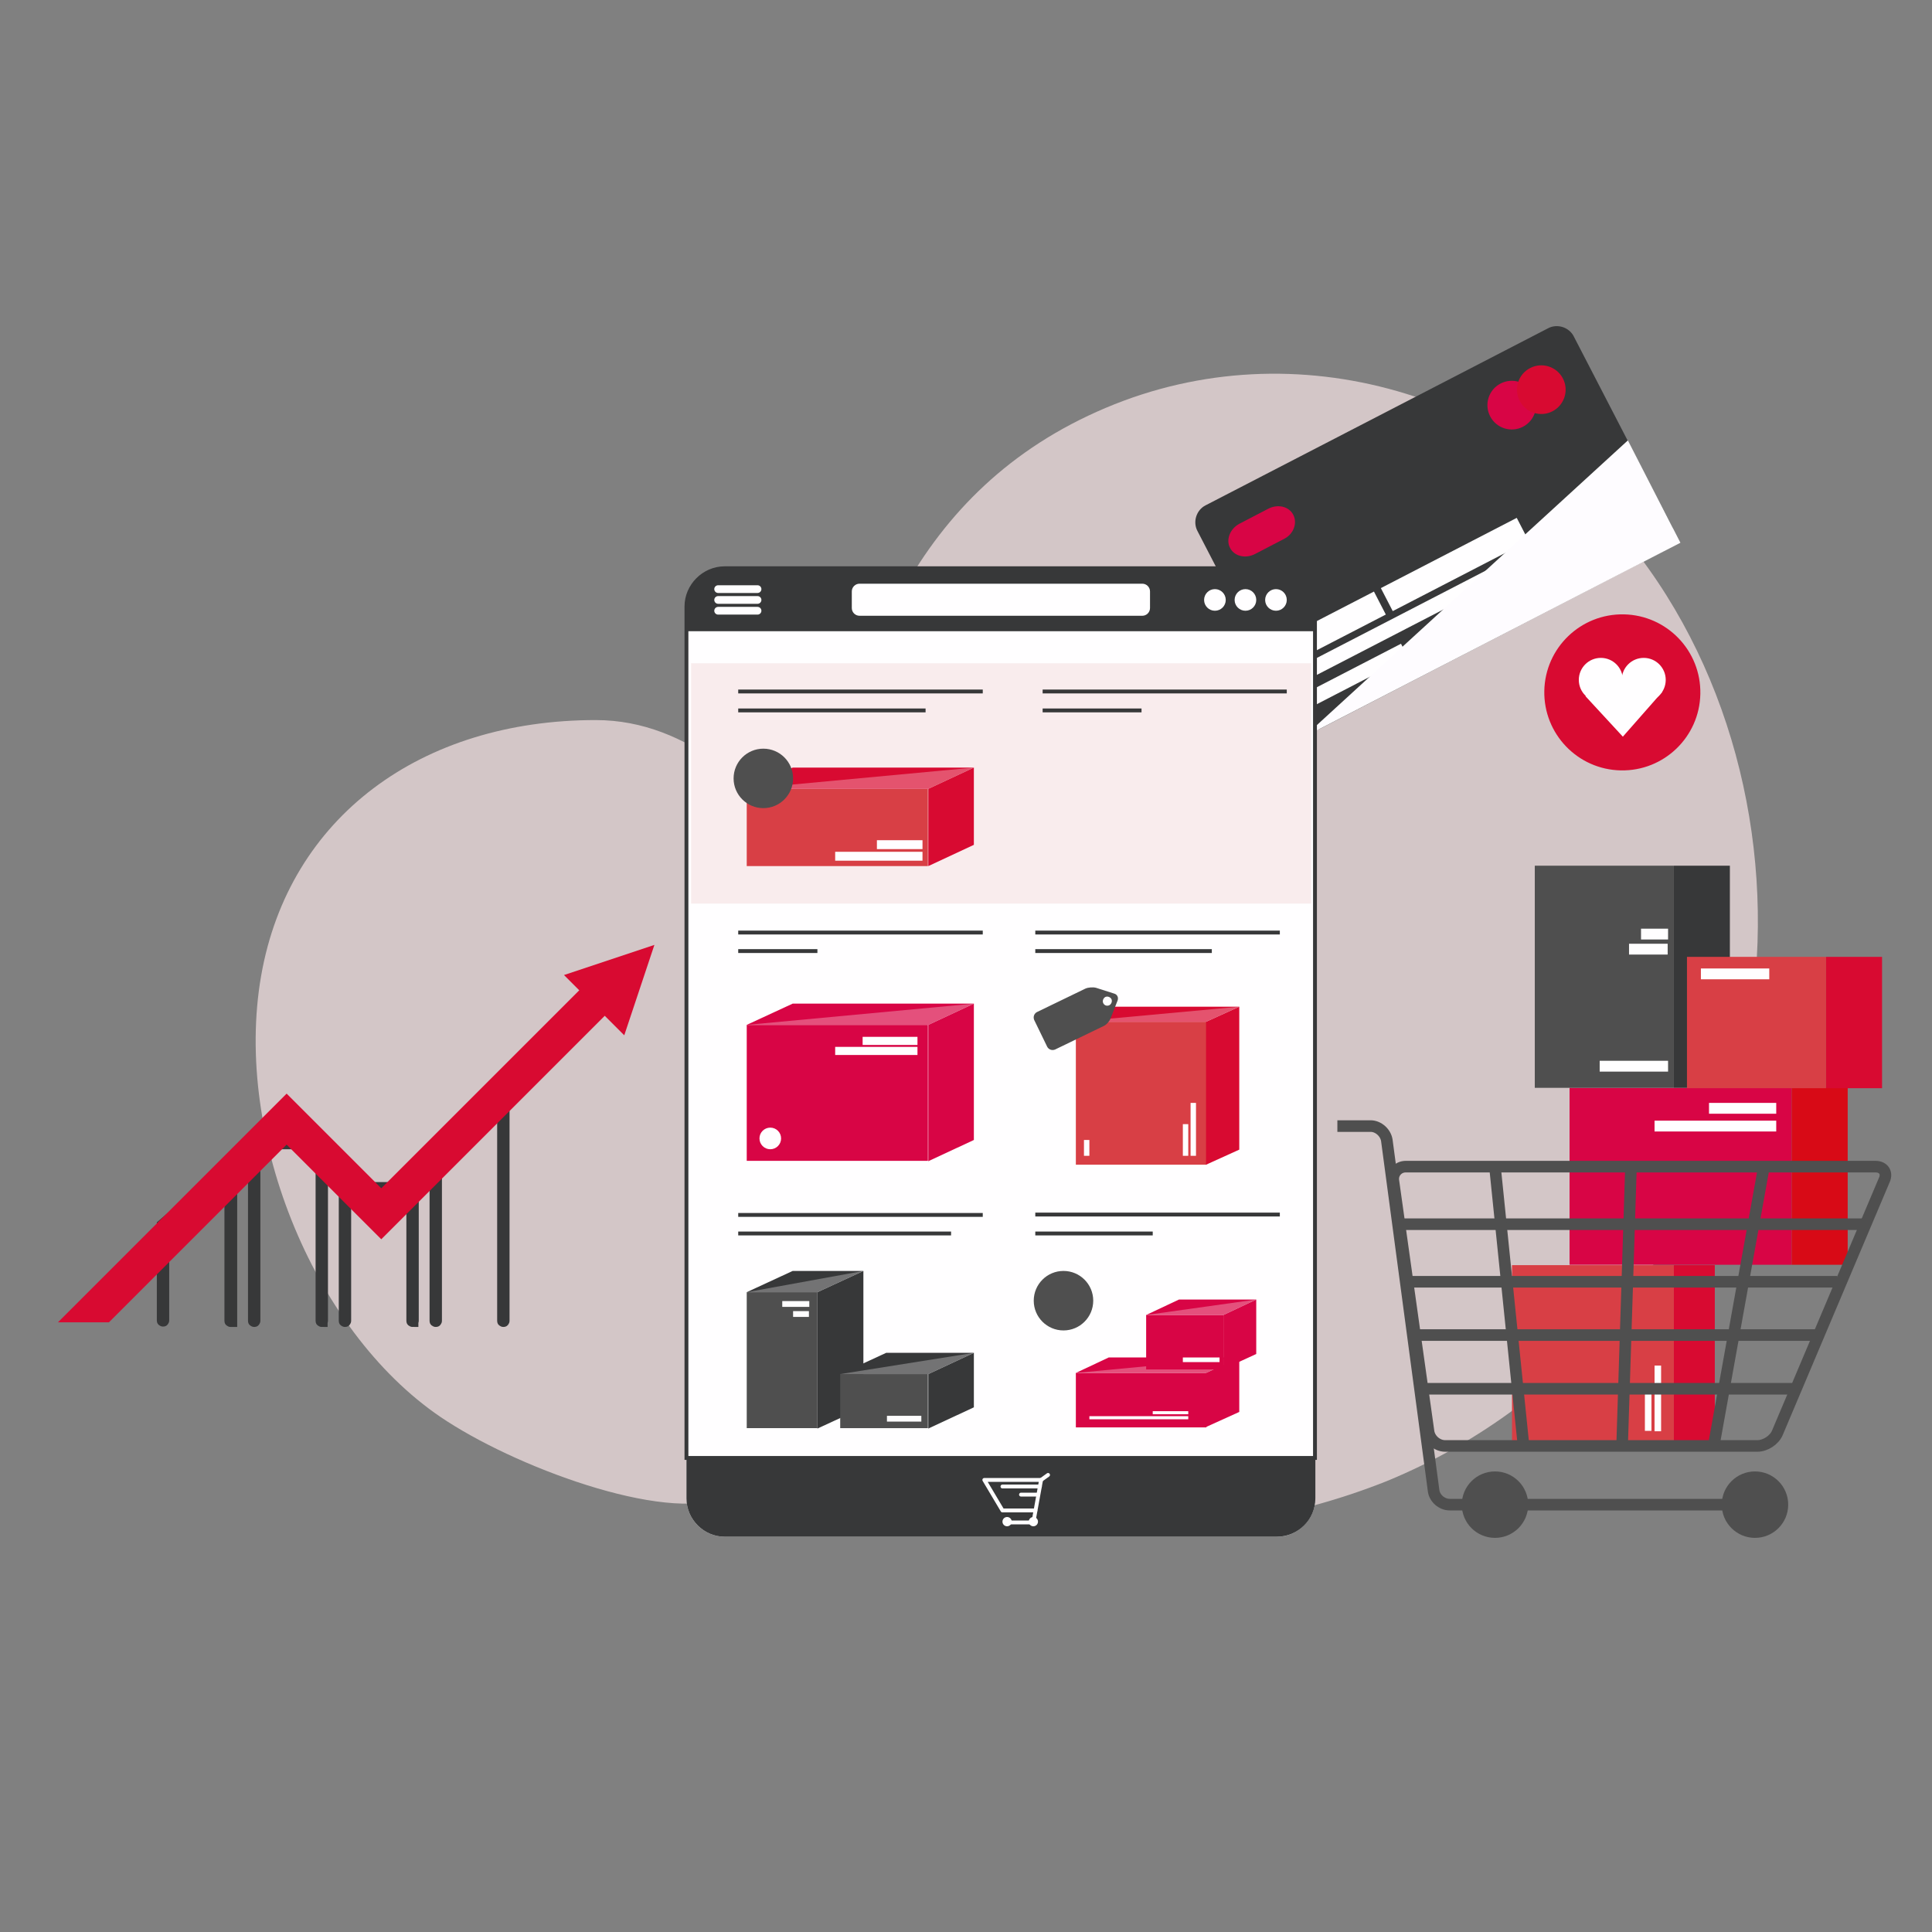 <?xml version="1.0" encoding="UTF-8" standalone="no"?>
<svg
   xmlns:dc="http://purl.org/dc/elements/1.1/"
   xmlns:cc="http://creativecommons.org/ns#"
   xmlns:rdf="http://www.w3.org/1999/02/22-rdf-syntax-ns#"
   xmlns:svg="http://www.w3.org/2000/svg"
   xmlns="http://www.w3.org/2000/svg"
   viewBox="0 0 500 500"
   height="500"
   width="500"
   xml:space="preserve"
   id="svg2"
   version="1.1"><rect x="0" y="0" width="500" height="500" fill="#808080" stroke="none"/><defs
     id="defs6"><clipPath
       id="clipPath20"
       clipPathUnits="userSpaceOnUse"><path
         id="path18"
         d="M 0,0 H 376 V 376 H 0 Z" /></clipPath><clipPath
       id="clipPath56"
       clipPathUnits="userSpaceOnUse"><path
         id="path54"
         d="M 0,0 H 376 V 376 H 0 Z" /></clipPath><clipPath
       id="clipPath100"
       clipPathUnits="userSpaceOnUse"><path
         id="path98"
         d="M 0,0 H 376 V 376 H 0 Z" /></clipPath><clipPath
       id="clipPath144"
       clipPathUnits="userSpaceOnUse"><path
         id="path142"
         d="M 0,0 H 376 V 376 H 0 Z" /></clipPath><clipPath
       id="clipPath190"
       clipPathUnits="userSpaceOnUse"><path
         id="path188"
         d="M 0,0 H 376 V 376 H 0 Z" /></clipPath><clipPath
       id="clipPath216"
       clipPathUnits="userSpaceOnUse"><path
         id="path214"
         d="M 0,0 H 376 V 376 H 0 Z" /></clipPath><clipPath
       id="clipPath240"
       clipPathUnits="userSpaceOnUse"><path
         id="path238"
         d="M 0,0 H 376 V 376 H 0 Z" /></clipPath><clipPath
       id="clipPath278"
       clipPathUnits="userSpaceOnUse"><path
         id="path276"
         d="M 0,0 H 376 V 376 H 0 Z" /></clipPath><clipPath
       id="clipPath304"
       clipPathUnits="userSpaceOnUse"><path
         id="path302"
         d="M 0,0 H 376 V 376 H 0 Z" /></clipPath></defs><g
     transform="matrix(1.333,0,0,1.333,0,1.25e-5)"
     id="g10"><g
       id="g12"><g
         id="g14"><g
           id="g16" /><g
           id="g28"><g
             style="opacity:0.7"
             id="g26"
             clip-path="url(#clipPath20)"><g
               id="g24"><path
                 id="path22"
                 style="fill:#f6e4e5;fill-opacity:1;fill-rule:nonzero;stroke:none"
                 d="m 141.75,290.176 c -10.5,6 -39.898,-4.5 -54.977,-14.25 -25.347,-16.278 -41.546,-55.199 -36.074,-86.477 5.403,-30.898 31.125,-49.648 64.949,-49.648 18.375,0 31.352,13.875 44.028,26.551 5.25,-37.051 17.926,-71.477 54.972,-87.153 C 251.699,63.523 294,76.574 318.301,108 c 19.801,26.176 26.926,61.352 20.926,93.148 -7.125,38.926 -33.676,71.477 -69.977,86.403 -34.801,13.875 -72.227,11.25 -108.148,3.375 -3.375,-0.75 -7.125,-1.875 -10.5,-2.625" /></g></g></g></g><path
         id="path30"
         style="fill:#373839;fill-opacity:1;fill-rule:nonzero;stroke:none"
         d="m 324.523,102 c 0.977,1.801 0.227,4.125 -1.574,5.023 L 256.5,141.375 c -1.801,0.977 -4.125,0.227 -5.023,-1.574 L 232.5,103.125 c -0.977,-1.801 -0.227,-4.125 1.574,-5.023 L 300.523,63.75 c 1.801,-0.977 4.125,-0.227 5.028,1.574 z" /><path
         id="path32"
         style="fill:#d80545;fill-opacity:1;fill-rule:nonzero;stroke:none"
         d="m 297.703,76.488 c 1.199,2.317 0.289,5.168 -2.027,6.367 -2.321,1.2 -5.168,0.29 -6.367,-2.027 -1.2,-2.32 -0.293,-5.172 2.027,-6.367 2.316,-1.199 5.168,-0.293 6.367,2.027 z" /><path
         id="path34"
         style="fill:#d80a31;fill-opacity:1;fill-rule:nonzero;stroke:none"
         d="m 303.438,73.484 c 1.199,2.317 0.289,5.168 -2.028,6.368 -2.316,1.195 -5.168,0.289 -6.367,-2.028 -1.199,-2.32 -0.289,-5.172 2.027,-6.367 2.321,-1.199 5.168,-0.293 6.368,2.027 z" /><path
         id="path36"
         style="fill:#fffeff;fill-opacity:1;fill-rule:nonzero;stroke:none"
         d="m 247.691,124.695 19.059,-9.847 2.305,4.464 L 250,129.16 Z" /><path
         id="path38"
         style="fill:#fffeff;fill-opacity:1;fill-rule:nonzero;stroke:none"
         d="m 250.633,130.336 57.429,-29.688 1.344,2.598 -57.429,29.688 z" /><path
         id="path40"
         style="fill:#fffeff;fill-opacity:1;fill-rule:nonzero;stroke:none"
         d="M 252.949,134.828 272,124.98 l 1.344,2.598 -19.055,9.848 z" /><path
         id="path42"
         style="fill:#fffeff;fill-opacity:1;fill-rule:nonzero;stroke:none"
         d="m 268.09,114.18 26.383,-13.637 2.308,4.461 -26.383,13.641 z" /><path
         id="path44"
         style="fill:#d80545;fill-opacity:1;fill-rule:nonzero;stroke:none"
         d="m 251.102,99.977 c -0.829,-1.653 -3,-2.176 -4.875,-1.204 l -5.625,2.926 c -1.801,0.977 -2.625,3.074 -1.801,4.653 0.824,1.648 3,2.171 4.875,1.199 l 5.625,-2.926 c 1.801,-0.898 2.625,-3 1.801,-4.648 z" /><path
         id="path46"
         style="fill:#fefcff;fill-opacity:1;fill-rule:nonzero;stroke:none"
         d="M 253.125,143.102 316.051,85.5 326.25,105.375 Z" /><path
         id="path48"
         style="fill:#fffeff;fill-opacity:1;fill-rule:nonzero;stroke:none"
         d="m 255.375,290.926 c 0,4.051 -3.375,7.426 -7.426,7.426 h -107.25 c -4.051,0 -7.426,-3.375 -7.426,-7.426 V 117.75 c 0,-4.051 3.375,-7.426 7.426,-7.426 h 107.176 c 4.051,0 7.426,3.375 7.426,7.426 v 173.176 z" /><g
         id="g50"><g
           id="g52" /><g
           id="g64"><g
             style="opacity:0.7"
             id="g62"
             clip-path="url(#clipPath56)"><g
               id="g60"><path
                 id="path58"
                 style="fill:#f6e4e5;fill-opacity:1;fill-rule:nonzero;stroke:none"
                 d="m 134.176,128.773 h 120.375 v 46.652 H 134.176 Z" /></g></g></g></g><path
         id="path66"
         style="fill:#373839;fill-opacity:1;fill-rule:nonzero;stroke:none"
         d="m 247.949,110.324 h -107.25 c -4.051,0 -7.426,3.375 -7.426,7.426 v 4.801 h 122.028 v -4.801 c 0.074,-4.051 -3.301,-7.426 -7.352,-7.426 z" /><path
         id="path68"
         style="fill:#fffeff;fill-opacity:1;fill-rule:nonzero;stroke:none"
         d="m 237.977,116.477 c 0,1.16 -0.942,2.097 -2.102,2.097 -1.16,0 -2.102,-0.937 -2.102,-2.097 0,-1.161 0.942,-2.102 2.102,-2.102 1.16,0 2.102,0.941 2.102,2.102 z" /><path
         id="path70"
         style="fill:#fffeff;fill-opacity:1;fill-rule:nonzero;stroke:none"
         d="m 243.898,116.477 c 0,1.16 -0.937,2.097 -2.097,2.097 -1.16,0 -2.102,-0.937 -2.102,-2.097 0,-1.161 0.942,-2.102 2.102,-2.102 1.16,0 2.097,0.941 2.097,2.102 z" /><path
         id="path72"
         style="fill:#fffeff;fill-opacity:1;fill-rule:nonzero;stroke:none"
         d="m 249.824,116.477 c 0,1.16 -0.937,2.097 -2.097,2.097 -1.161,0 -2.102,-0.937 -2.102,-2.097 0,-1.161 0.941,-2.102 2.102,-2.102 1.16,0 2.097,0.941 2.097,2.102 z" /><path
         id="path74"
         style="fill:#fffeff;fill-opacity:1;fill-rule:nonzero;stroke:none"
         d="m 223.273,114.824 c 0,-0.824 -0.671,-1.5 -1.5,-1.5 h -54.898 c -0.824,0 -1.5,0.676 -1.5,1.5 v 3.227 c 0,0.824 0.676,1.5 1.5,1.5 h 54.898 c 0.829,0 1.5,-0.676 1.5,-1.5 z" /><g
         id="g76"><path
           id="path78"
           style="fill:none;stroke:#fffeff;stroke-width:1.5;stroke-linecap:round;stroke-linejoin:miter;stroke-miterlimit:10;stroke-dasharray:none;stroke-opacity:1"
           d="m 139.426,114.375 h 7.648" /></g><g
         id="g80"><path
           id="path82"
           style="fill:none;stroke:#fffeff;stroke-width:1.5;stroke-linecap:round;stroke-linejoin:miter;stroke-miterlimit:10;stroke-dasharray:none;stroke-opacity:1"
           d="m 139.426,116.477 h 7.648" /></g><g
         id="g84"><path
           id="path86"
           style="fill:none;stroke:#fffeff;stroke-width:1.5;stroke-linecap:round;stroke-linejoin:miter;stroke-miterlimit:10;stroke-dasharray:none;stroke-opacity:1"
           d="m 139.426,118.574 h 7.648" /></g><path
         id="path88"
         style="fill:#d83f45;fill-opacity:1;fill-rule:nonzero;stroke:none"
         d="m 144.977,153.148 h 35.172 v 15 h -35.172 z" /><path
         id="path90"
         style="fill:#d80a31;fill-opacity:1;fill-rule:nonzero;stroke:none"
         d="m 180.227,168.148 8.847,-4.125 v -15 l -8.847,4.125 z" /><path
         id="path92"
         style="fill:#d80a31;fill-opacity:1;fill-rule:nonzero;stroke:none"
         d="m 189.074,149.023 h -35.176 l -8.921,4.125 h 35.25 z" /><g
         id="g94"><g
           id="g96" /><g
           id="g108"><g
             style="opacity:0.3"
             id="g106"
             clip-path="url(#clipPath100)"><g
               id="g104"><path
                 id="path102"
                 style="fill:#fffeff;fill-opacity:1;fill-rule:nonzero;stroke:none"
                 d="m 180.227,153.148 8.847,-4.125 -44.097,4.125 z" /></g></g></g></g><path
         id="path110"
         style="fill:#fffeff;fill-opacity:1;fill-rule:nonzero;stroke:none"
         d="m 162.148,165.375 h 16.953 v 1.727 h -16.953 z" /><path
         id="path112"
         style="fill:#fffeff;fill-opacity:1;fill-rule:nonzero;stroke:none"
         d="m 170.25,163.125 h 8.852 v 1.727 h -8.852 z" /><g
         id="g114"><path
           id="path116"
           style="fill:none;stroke:#373839;stroke-width:0.75;stroke-linecap:butt;stroke-linejoin:miter;stroke-miterlimit:10;stroke-dasharray:none;stroke-opacity:1"
           d="m 143.324,134.25 h 47.477" /></g><g
         id="g118"><path
           id="path120"
           style="fill:none;stroke:#373839;stroke-width:0.75;stroke-linecap:butt;stroke-linejoin:miter;stroke-miterlimit:10;stroke-dasharray:none;stroke-opacity:1"
           d="m 143.324,137.926 h 36.375" /></g><g
         id="g122"><path
           id="path124"
           style="fill:none;stroke:#373839;stroke-width:0.75;stroke-linecap:butt;stroke-linejoin:miter;stroke-miterlimit:10;stroke-dasharray:none;stroke-opacity:1"
           d="m 202.426,134.25 h 47.398" /></g><g
         id="g126"><path
           id="path128"
           style="fill:none;stroke:#373839;stroke-width:0.75;stroke-linecap:butt;stroke-linejoin:miter;stroke-miterlimit:10;stroke-dasharray:none;stroke-opacity:1"
           d="m 202.426,137.926 h 19.199" /></g><path
         id="path130"
         style="fill:#4f4f4f;fill-opacity:1;fill-rule:nonzero;stroke:none"
         d="m 153.977,151.125 c 0,3.187 -2.586,5.773 -5.778,5.773 -3.187,0 -5.773,-2.586 -5.773,-5.773 0,-3.187 2.586,-5.773 5.773,-5.773 3.192,0 5.778,2.586 5.778,5.773 z" /><path
         id="path132"
         style="fill:#d80545;fill-opacity:1;fill-rule:nonzero;stroke:none"
         d="m 144.977,198.977 h 35.172 v 26.398 h -35.172 z" /><path
         id="path134"
         style="fill:#d80545;fill-opacity:1;fill-rule:nonzero;stroke:none"
         d="m 180.227,225.449 8.847,-4.125 v -26.472 l -8.847,4.125 z" /><path
         id="path136"
         style="fill:#d80545;fill-opacity:1;fill-rule:nonzero;stroke:none"
         d="m 189.074,194.852 h -35.176 l -8.921,4.125 h 35.25 z" /><g
         id="g138"><g
           id="g140" /><g
           id="g152"><g
             style="opacity:0.3"
             id="g150"
             clip-path="url(#clipPath144)"><g
               id="g148"><path
                 id="path146"
                 style="fill:#fffeff;fill-opacity:1;fill-rule:nonzero;stroke:none"
                 d="m 180.227,198.977 8.847,-4.125 -44.097,4.125 z" /></g></g></g></g><path
         id="path154"
         style="fill:#fffeff;fill-opacity:1;fill-rule:nonzero;stroke:none"
         d="m 167.477,201.301 h 10.648 v 1.574 h -10.648 z" /><path
         id="path156"
         style="fill:#fffeff;fill-opacity:1;fill-rule:nonzero;stroke:none"
         d="m 162.148,203.25 h 15.977 v 1.574 h -15.977 z" /><path
         id="path158"
         style="fill:#fffeff;fill-opacity:1;fill-rule:nonzero;stroke:none"
         d="m 151.648,221.023 c 0,1.161 -0.937,2.102 -2.097,2.102 -1.16,0 -2.102,-0.941 -2.102,-2.102 0,-1.16 0.942,-2.097 2.102,-2.097 1.16,0 2.097,0.937 2.097,2.097 z" /><g
         id="g160"><path
           id="path162"
           style="fill:none;stroke:#373839;stroke-width:0.75;stroke-linecap:butt;stroke-linejoin:miter;stroke-miterlimit:10;stroke-dasharray:none;stroke-opacity:1"
           d="m 143.324,181.051 h 47.477" /></g><g
         id="g164"><path
           id="path166"
           style="fill:none;stroke:#373839;stroke-width:0.75;stroke-linecap:butt;stroke-linejoin:miter;stroke-miterlimit:10;stroke-dasharray:none;stroke-opacity:1"
           d="m 143.324,184.648 h 15.375" /></g><g
         id="g168"><path
           id="path170"
           style="fill:none;stroke:#373839;stroke-width:0.75;stroke-linecap:butt;stroke-linejoin:miter;stroke-miterlimit:10;stroke-dasharray:none;stroke-opacity:1"
           d="m 143.324,235.875 h 47.477" /></g><g
         id="g172"><path
           id="path174"
           style="fill:none;stroke:#373839;stroke-width:0.75;stroke-linecap:butt;stroke-linejoin:miter;stroke-miterlimit:10;stroke-dasharray:none;stroke-opacity:1"
           d="m 143.324,239.477 h 41.324" /></g><path
         id="path176"
         style="fill:#4f4f4f;fill-opacity:1;fill-rule:nonzero;stroke:none"
         d="m 212.25,252.523 c 0,3.192 -2.586,5.778 -5.773,5.778 -3.192,0 -5.778,-2.586 -5.778,-5.778 0,-3.187 2.586,-5.773 5.778,-5.773 3.187,0 5.773,2.586 5.773,5.773 z" /><path
         id="path178"
         style="fill:#4f4f4f;fill-opacity:1;fill-rule:nonzero;stroke:none"
         d="M 144.977,250.875 H 158.7 v 26.398 h -13.723 z" /><path
         id="path180"
         style="fill:#373839;fill-opacity:1;fill-rule:nonzero;stroke:none"
         d="m 158.699,277.352 8.926,-4.125 V 246.75 l -8.926,4.125 z" /><path
         id="path182"
         style="fill:#373839;fill-opacity:1;fill-rule:nonzero;stroke:none"
         d="m 167.625,246.75 h -13.727 l -8.921,4.125 h 13.722 z" /><g
         id="g184"><g
           id="g186" /><g
           id="g198"><g
             style="opacity:0.3"
             id="g196"
             clip-path="url(#clipPath190)"><g
               id="g194"><path
                 id="path192"
                 style="fill:#fffeff;fill-opacity:1;fill-rule:nonzero;stroke:none"
                 d="m 158.699,250.875 8.926,-4.125 -22.648,4.125 z" /></g></g></g></g><path
         id="path200"
         style="fill:#fffeff;fill-opacity:1;fill-rule:nonzero;stroke:none"
         d="m 151.875,252.602 h 5.25 v 1.125 h -5.25 z" /><path
         id="path202"
         style="fill:#fffeff;fill-opacity:1;fill-rule:nonzero;stroke:none"
         d="m 153.977,254.551 h 3.074 v 1.125 h -3.074 z" /><path
         id="path204"
         style="fill:#4f4f4f;fill-opacity:1;fill-rule:nonzero;stroke:none"
         d="m 163.125,266.773 h 17.023 v 10.5 h -17.023 z" /><path
         id="path206"
         style="fill:#373839;fill-opacity:1;fill-rule:nonzero;stroke:none"
         d="m 180.227,277.352 8.847,-4.125 v -10.579 l -8.847,4.125 z" /><path
         id="path208"
         style="fill:#373839;fill-opacity:1;fill-rule:nonzero;stroke:none"
         d="m 189.074,262.648 h -17.023 l -8.926,4.125 h 17.102 z" /><g
         id="g210"><g
           id="g212" /><g
           id="g224"><g
             style="opacity:0.3"
             id="g222"
             clip-path="url(#clipPath216)"><g
               id="g220"><path
                 id="path218"
                 style="fill:#fffeff;fill-opacity:1;fill-rule:nonzero;stroke:none"
                 d="m 180.227,266.773 8.847,-4.125 -25.949,4.125 z" /></g></g></g></g><path
         id="path226"
         style="fill:#fffeff;fill-opacity:1;fill-rule:nonzero;stroke:none"
         d="m 172.199,274.875 h 6.676 V 276 h -6.676 z" /><path
         id="path228"
         style="fill:#d83f45;fill-opacity:1;fill-rule:nonzero;stroke:none"
         d="m 208.875,198.375 h 25.352 v 27.75 h -25.352 z" /><path
         id="path230"
         style="fill:#d80a31;fill-opacity:1;fill-rule:nonzero;stroke:none"
         d="m 234.148,226.125 6.454,-2.926 v -27.75 l -6.454,2.926 z" /><path
         id="path232"
         style="fill:#d80a31;fill-opacity:1;fill-rule:nonzero;stroke:none"
         d="M 240.602,195.449 H 215.25 l -6.375,2.926 h 25.273 z" /><g
         id="g234"><g
           id="g236" /><g
           id="g248"><g
             style="opacity:0.3"
             id="g246"
             clip-path="url(#clipPath240)"><g
               id="g244"><path
                 id="path242"
                 style="fill:#fffeff;fill-opacity:1;fill-rule:nonzero;stroke:none"
                 d="m 234.148,198.375 6.454,-2.926 -31.727,2.926 z" /></g></g></g></g><path
         id="path250"
         style="fill:#fffeff;fill-opacity:1;fill-rule:nonzero;stroke:none"
         d="m 231.148,214.125 h 1.051 v 10.273 h -1.051 z" /><path
         id="path252"
         style="fill:#fffeff;fill-opacity:1;fill-rule:nonzero;stroke:none"
         d="m 229.648,218.25 h 1.051 v 6.148 h -1.051 z" /><path
         id="path254"
         style="fill:#fffeff;fill-opacity:1;fill-rule:nonzero;stroke:none"
         d="m 210.449,221.324 h 1.051 v 3.074 h -1.051 z" /><g
         id="g256"><path
           id="path258"
           style="fill:none;stroke:#373839;stroke-width:0.75;stroke-linecap:butt;stroke-linejoin:miter;stroke-miterlimit:10;stroke-dasharray:none;stroke-opacity:1"
           d="m 201,181.051 h 47.477" /></g><g
         id="g260"><path
           id="path262"
           style="fill:none;stroke:#373839;stroke-width:0.75;stroke-linecap:butt;stroke-linejoin:miter;stroke-miterlimit:10;stroke-dasharray:none;stroke-opacity:1"
           d="m 201,184.648 h 34.273" /></g><path
         id="path264"
         style="fill:#4f4f4f;fill-opacity:1;fill-rule:nonzero;stroke:none"
         d="m 215.625,197.699 1.352,-3.449 c 0.222,-0.602 -0.079,-1.199 -0.676,-1.352 l -3.528,-1.125 c -0.597,-0.148 -1.5,-0.074 -2.023,0.153 l -9.449,4.574 c -0.528,0.301 -0.75,0.898 -0.528,1.5 l 2.551,5.25 c 0.301,0.523 0.903,0.75 1.5,0.523 l 9.449,-4.574 c 0.528,-0.222 1.125,-0.898 1.352,-1.5 z m -1.426,-2.926 c -0.222,-0.449 0,-0.972 0.375,-1.199 0.449,-0.222 0.977,0 1.199,0.375 0.227,0.449 0,0.977 -0.375,1.199 -0.449,0.227 -0.972,0.079 -1.199,-0.375 z" /><path
         id="path266"
         style="fill:#d80545;fill-opacity:1;fill-rule:nonzero;stroke:none"
         d="m 208.875,266.551 h 25.352 v 10.574 h -25.352 z" /><path
         id="path268"
         style="fill:#d80545;fill-opacity:1;fill-rule:nonzero;stroke:none"
         d="m 234.148,277.051 6.454,-2.926 v -10.574 l -6.454,3 z" /><path
         id="path270"
         style="fill:#d80545;fill-opacity:1;fill-rule:nonzero;stroke:none"
         d="M 240.602,263.551 H 215.25 l -6.375,3 h 25.273 z" /><g
         id="g272"><g
           id="g274" /><g
           id="g286"><g
             style="opacity:0.3"
             id="g284"
             clip-path="url(#clipPath278)"><g
               id="g282"><path
                 id="path280"
                 style="fill:#fffeff;fill-opacity:1;fill-rule:nonzero;stroke:none"
                 d="m 234.148,266.551 6.454,-3 -31.727,3 z" /></g></g></g></g><path
         id="path288"
         style="fill:#fffeff;fill-opacity:1;fill-rule:nonzero;stroke:none"
         d="m 211.5,274.949 h 19.199 v 0.602 H 211.5 Z" /><path
         id="path290"
         style="fill:#fffeff;fill-opacity:1;fill-rule:nonzero;stroke:none"
         d="m 223.801,273.977 h 6.898 v 0.598 h -6.898 z" /><path
         id="path292"
         style="fill:#d80545;fill-opacity:1;fill-rule:nonzero;stroke:none"
         d="m 222.523,255.301 h 15 v 10.574 h -15 z" /><path
         id="path294"
         style="fill:#d80545;fill-opacity:1;fill-rule:nonzero;stroke:none"
         d="m 237.523,265.801 6.375,-2.926 v -10.574 l -6.375,3 z" /><path
         id="path296"
         style="fill:#d80545;fill-opacity:1;fill-rule:nonzero;stroke:none"
         d="m 243.898,252.301 h -15 l -6.375,3 h 15 z" /><g
         id="g298"><g
           id="g300" /><g
           id="g312"><g
             style="opacity:0.3"
             id="g310"
             clip-path="url(#clipPath304)"><g
               id="g308"><path
                 id="path306"
                 style="fill:#fffeff;fill-opacity:1;fill-rule:nonzero;stroke:none"
                 d="m 237.523,255.301 6.375,-3 -21.375,3 z" /></g></g></g></g><path
         id="path314"
         style="fill:#fffeff;fill-opacity:1;fill-rule:nonzero;stroke:none"
         d="m 229.648,263.551 h 7.125 v 0.898 h -7.125 z" /><g
         id="g316"><path
           id="path318"
           style="fill:none;stroke:#373839;stroke-width:0.75;stroke-linecap:butt;stroke-linejoin:miter;stroke-miterlimit:10;stroke-dasharray:none;stroke-opacity:1"
           d="m 201,235.801 h 47.477" /></g><g
         id="g320"><path
           id="path322"
           style="fill:none;stroke:#373839;stroke-width:0.75;stroke-linecap:butt;stroke-linejoin:miter;stroke-miterlimit:10;stroke-dasharray:none;stroke-opacity:1"
           d="m 201,239.477 h 22.801" /></g><g
         id="g324"><path
           id="path326"
           style="fill:none;stroke:#373839;stroke-width:0.75;stroke-linecap:butt;stroke-linejoin:miter;stroke-miterlimit:10;stroke-dasharray:none;stroke-opacity:1"
           d="m 255.375,117.75 c 0,-4.051 -3.375,-7.426 -7.426,-7.426 h -107.25 c -4.051,0 -7.426,3.375 -7.426,7.426 V 283.051 H 255.301 V 117.75 Z" /></g><path
         id="path328"
         style="fill:#373839;fill-opacity:1;fill-rule:nonzero;stroke:none"
         d="m 255.375,290.926 v -7.875 H 133.273 v 7.875 c 0,4.051 3.375,7.426 7.426,7.426 h 107.176 c 4.125,0 7.5,-3.301 7.5,-7.426 z" /><g
         id="g330"><path
           id="path332"
           style="fill:none;stroke:#fffeff;stroke-width:0.75;stroke-linecap:round;stroke-linejoin:round;stroke-miterlimit:10;stroke-dasharray:none;stroke-opacity:1"
           d="m 201.074,293.25 h -6.449 l -3.523,-5.926 h 11.023 l -1.5,8.25" /></g><g
         id="g334"><path
           id="path336"
           style="fill:none;stroke:#fffeff;stroke-width:0.75;stroke-linecap:round;stroke-linejoin:round;stroke-miterlimit:10;stroke-dasharray:none;stroke-opacity:1"
           d="m 201.898,288.602 h -7.273" /></g><g
         id="g338"><path
           id="path340"
           style="fill:none;stroke:#fffeff;stroke-width:0.75;stroke-linecap:round;stroke-linejoin:round;stroke-miterlimit:10;stroke-dasharray:none;stroke-opacity:1"
           d="m 201.523,290.176 h -3.296" /></g><g
         id="g342"><path
           id="path344"
           style="fill:none;stroke:#fffeff;stroke-width:0.75;stroke-linecap:round;stroke-linejoin:round;stroke-miterlimit:10;stroke-dasharray:none;stroke-opacity:1"
           d="m 202.125,287.324 1.352,-0.972" /></g><path
         id="path346"
         style="fill:#fffeff;fill-opacity:1;fill-rule:nonzero;stroke:none"
         d="m 201.523,295.426 c 0,0.496 -0.402,0.898 -0.898,0.898 -0.496,0 -0.898,-0.402 -0.898,-0.898 0,-0.496 0.402,-0.903 0.898,-0.903 0.496,0 0.898,0.407 0.898,0.903 z" /><path
         id="path348"
         style="fill:#fffeff;fill-opacity:1;fill-rule:nonzero;stroke:none"
         d="m 196.426,295.426 c 0,0.496 -0.403,0.898 -0.903,0.898 -0.496,0 -0.898,-0.402 -0.898,-0.898 0,-0.496 0.402,-0.903 0.898,-0.903 0.5,0 0.903,0.407 0.903,0.903 z" /><g
         id="g350"><path
           id="path352"
           style="fill:none;stroke:#fffeff;stroke-width:0.75;stroke-linecap:round;stroke-linejoin:round;stroke-miterlimit:10;stroke-dasharray:none;stroke-opacity:1"
           d="m 200.176,295.574 h -4.875" /></g><path
         id="path354"
         style="fill:#d83f45;fill-opacity:1;fill-rule:nonzero;stroke:none"
         d="m 293.551,245.625 h 31.426 v 34.352 h -31.426 z" /><path
         id="path356"
         style="fill:#d80a31;fill-opacity:1;fill-rule:nonzero;stroke:none"
         d="m 324.977,245.625 h 7.949 v 34.352 h -7.949 z" /><path
         id="path358"
         style="fill:#fffeff;fill-opacity:1;fill-rule:nonzero;stroke:none"
         d="m 321.227,265.125 h 1.273 v 12.75 h -1.273 z" /><path
         id="path360"
         style="fill:#fffeff;fill-opacity:1;fill-rule:nonzero;stroke:none"
         d="m 319.352,270.148 h 1.273 v 7.652 h -1.273 z" /><path
         id="path362"
         style="fill:#d80545;fill-opacity:1;fill-rule:nonzero;stroke:none"
         d="m 304.727,211.199 h 43.125 v 34.352 h -43.125 z" /><path
         id="path364"
         style="fill:#d80a16;fill-opacity:1;fill-rule:nonzero;stroke:none"
         d="m 347.852,211.199 h 10.875 v 34.352 h -10.875 z" /><path
         id="path366"
         style="fill:#fffeff;fill-opacity:1;fill-rule:nonzero;stroke:none"
         d="m 331.801,214.125 h 13.051 v 2.102 h -13.051 z" /><path
         id="path368"
         style="fill:#fffeff;fill-opacity:1;fill-rule:nonzero;stroke:none"
         d="m 321.227,217.574 h 23.625 v 2.102 h -23.625 z" /><path
         id="path370"
         style="fill:#4f4f4f;fill-opacity:1;fill-rule:nonzero;stroke:none"
         d="m 297.977,168.074 h 27 v 43.125 h -27 z" /><path
         id="path372"
         style="fill:#373839;fill-opacity:1;fill-rule:nonzero;stroke:none"
         d="m 324.977,168.074 h 10.875 v 43.125 h -10.875 z" /><path
         id="path374"
         style="fill:#fffeff;fill-opacity:1;fill-rule:nonzero;stroke:none"
         d="m 318.602,180.301 h 5.25 v 2.098 h -5.25 z" /><path
         id="path376"
         style="fill:#fffeff;fill-opacity:1;fill-rule:nonzero;stroke:none"
         d="m 316.273,183.227 h 7.5 v 2.098 h -7.5 z" /><path
         id="path378"
         style="fill:#fffeff;fill-opacity:1;fill-rule:nonzero;stroke:none"
         d="m 310.574,205.949 h 13.277 v 2.102 h -13.277 z" /><path
         id="path380"
         style="fill:#d83f45;fill-opacity:1;fill-rule:nonzero;stroke:none"
         d="m 327.523,185.773 h 27 v 25.5 h -27 z" /><path
         id="path382"
         style="fill:#d80a31;fill-opacity:1;fill-rule:nonzero;stroke:none"
         d="m 354.523,185.773 h 10.875 v 25.5 h -10.875 z" /><path
         id="path384"
         style="fill:#fffeff;fill-opacity:1;fill-rule:nonzero;stroke:none"
         d="M 330.227,188.023 H 343.5 v 2.102 h -13.273 z" /><g
         id="g386"><path
           id="path388"
           style="fill:none;stroke:#4f4f4f;stroke-width:2.25;stroke-linecap:butt;stroke-linejoin:miter;stroke-miterlimit:10;stroke-dasharray:none;stroke-opacity:1"
           d="m 345.074,278.176 c -0.597,1.426 -2.324,2.551 -3.898,2.551 h -60.602 c -1.574,0 -3,-1.278 -3.222,-2.778 l -6.829,-48.676 c -0.222,-1.5 0.903,-2.773 2.403,-2.773 h 91.199 c 1.574,0 2.324,1.199 1.727,2.551 z" /></g><g
         id="g390"><path
           id="path392"
           style="fill:none;stroke:#4f4f4f;stroke-width:2.25;stroke-linecap:butt;stroke-linejoin:miter;stroke-miterlimit:10;stroke-dasharray:none;stroke-opacity:1"
           d="m 340.727,292.125 h -59.25 c -1.579,0 -3,-1.273 -3.153,-2.773 l -9.074,-67.954 c -0.227,-1.5 -1.648,-2.773 -3.148,-2.773 h -6.454" /></g><path
         id="path394"
         style="fill:#4f4f4f;fill-opacity:1;fill-rule:nonzero;stroke:none"
         d="m 296.699,292.125 c 0,3.563 -2.887,6.449 -6.449,6.449 -3.562,0 -6.449,-2.886 -6.449,-6.449 0,-3.563 2.887,-6.449 6.449,-6.449 3.562,0 6.449,2.886 6.449,6.449 z" /><path
         id="path396"
         style="fill:#4f4f4f;fill-opacity:1;fill-rule:nonzero;stroke:none"
         d="m 291.898,292.125 c 0,0.91 -0.738,1.648 -1.648,1.648 -0.91,0 -1.648,-0.738 -1.648,-1.648 0,-0.91 0.738,-1.648 1.648,-1.648 0.91,0 1.648,0.738 1.648,1.648 z" /><path
         id="path398"
         style="fill:#4f4f4f;fill-opacity:1;fill-rule:nonzero;stroke:none"
         d="m 347.176,292.125 c 0,3.563 -2.887,6.449 -6.449,6.449 -3.563,0 -6.454,-2.886 -6.454,-6.449 0,-3.563 2.891,-6.449 6.454,-6.449 3.562,0 6.449,2.886 6.449,6.449 z" /><path
         id="path400"
         style="fill:#4f4f4f;fill-opacity:1;fill-rule:nonzero;stroke:none"
         d="m 342.375,292.125 c 0,0.91 -0.738,1.648 -1.648,1.648 -0.915,0 -1.653,-0.738 -1.653,-1.648 0,-0.91 0.738,-1.648 1.653,-1.648 0.91,0 1.648,0.738 1.648,1.648 z" /><g
         id="g402"><path
           id="path404"
           style="fill:none;stroke:#4f4f4f;stroke-width:2.25;stroke-linecap:butt;stroke-linejoin:miter;stroke-miterlimit:10;stroke-dasharray:none;stroke-opacity:1"
           d="M 276.602,269.625 H 348.75" /></g><g
         id="g406"><path
           id="path408"
           style="fill:none;stroke:#4f4f4f;stroke-width:2.25;stroke-linecap:butt;stroke-linejoin:miter;stroke-miterlimit:10;stroke-dasharray:none;stroke-opacity:1"
           d="m 275.023,259.199 h 78.153" /></g><g
         id="g410"><path
           id="path412"
           style="fill:none;stroke:#4f4f4f;stroke-width:2.25;stroke-linecap:butt;stroke-linejoin:miter;stroke-miterlimit:10;stroke-dasharray:none;stroke-opacity:1"
           d="m 273.227,248.852 h 83.472" /></g><g
         id="g414"><path
           id="path416"
           style="fill:none;stroke:#4f4f4f;stroke-width:2.25;stroke-linecap:butt;stroke-linejoin:miter;stroke-miterlimit:10;stroke-dasharray:none;stroke-opacity:1"
           d="m 271.426,237.676 h 90.449" /></g><g
         id="g418"><path
           id="path420"
           style="fill:none;stroke:#4f4f4f;stroke-width:2.25;stroke-linecap:butt;stroke-linejoin:miter;stroke-miterlimit:10;stroke-dasharray:none;stroke-opacity:1"
           d="m 342.449,226.574 -9.75,54.227" /></g><g
         id="g422"><path
           id="path424"
           style="fill:none;stroke:#4f4f4f;stroke-width:2.25;stroke-linecap:butt;stroke-linejoin:miter;stroke-miterlimit:10;stroke-dasharray:none;stroke-opacity:1"
           d="m 290.25,226.574 5.551,54.227" /></g><g
         id="g426"><path
           id="path428"
           style="fill:none;stroke:#4f4f4f;stroke-width:2.25;stroke-linecap:butt;stroke-linejoin:miter;stroke-miterlimit:10;stroke-dasharray:none;stroke-opacity:1"
           d="m 316.648,226.574 -1.722,54.227" /></g><path
         id="path430"
         style="fill:#d80a31;fill-opacity:1;fill-rule:nonzero;stroke:none"
         d="m 315.27,119.277 c 8.367,0.164 15.015,7.082 14.847,15.446 -0.164,8.367 -7.078,15.015 -15.445,14.847 -8.363,-0.164 -15.012,-7.082 -14.848,-15.445 0.164,-8.367 7.082,-15.012 15.446,-14.848 z" /><path
         id="path432"
         style="fill:#fffeff;fill-opacity:1;fill-rule:nonzero;stroke:none"
         d="m 315.074,132 c 0,2.359 -1.914,4.273 -4.273,4.273 -2.363,0 -4.278,-1.914 -4.278,-4.273 0,-2.359 1.915,-4.273 4.278,-4.273 2.359,0 4.273,1.914 4.273,4.273 z" /><path
         id="path434"
         style="fill:#fffeff;fill-opacity:1;fill-rule:nonzero;stroke:none"
         d="m 323.398,132 c 0,2.359 -1.914,4.273 -4.273,4.273 -2.359,0 -4.273,-1.914 -4.273,-4.273 0,-2.359 1.914,-4.273 4.273,-4.273 2.359,0 4.273,1.914 4.273,4.273 z" /><path
         id="path436"
         style="fill:#fffeff;fill-opacity:1;fill-rule:nonzero;stroke:none"
         d="m 307.801,135.148 7.273,7.875 7.653,-8.699 -7.875,-2.324 z" /><g
         id="g438"><path
           id="path440"
           style="fill:#ffffff;fill-opacity:1;fill-rule:nonzero;stroke:#373839;stroke-width:2.25;stroke-linecap:butt;stroke-linejoin:miter;stroke-miterlimit:10;stroke-dasharray:none;stroke-opacity:1"
           d="m 44.773,256.5 c -0.074,0 -0.074,0 -0.074,-0.074 v -29.778 l -12.972,11.329 v 18.375 c 0,0.074 0,0.074 -0.079,0.074 -0.074,0 -0.074,0 -0.074,-0.074 v -18.454 c 0,0 0,-0.074 0,-0.074 L 44.773,226.5 c 0,0 0.079,0 0.079,0 0,0 0.074,0.074 0.074,0.074 V 256.5 c -0.074,0 -0.074,0 -0.153,0 z" /></g><g
         id="g442"><path
           id="path444"
           style="fill:#ffffff;fill-opacity:1;fill-rule:nonzero;stroke:#373839;stroke-width:2.25;stroke-linecap:butt;stroke-linejoin:miter;stroke-miterlimit:10;stroke-dasharray:none;stroke-opacity:1"
           d="m 62.477,256.5 c -0.079,0 -0.079,0 -0.079,-0.074 V 222 H 49.426 v 34.426 c 0,0.074 0,0.074 -0.074,0.074 -0.079,0 -0.079,0 -0.079,-0.074 v -34.5 c 0,-0.074 0,-0.074 0.079,-0.074 h 13.125 c 0.074,0 0.074,0 0.074,0.074 v 34.5 c 0,0.074 -0.074,0.074 -0.074,0.074 z" /></g><g
         id="g446"><path
           id="path448"
           style="fill:#ffffff;fill-opacity:1;fill-rule:nonzero;stroke:#373839;stroke-width:2.25;stroke-linecap:butt;stroke-linejoin:miter;stroke-miterlimit:10;stroke-dasharray:none;stroke-opacity:1"
           d="m 80.102,256.5 c -0.079,0 -0.079,0 -0.079,-0.074 V 230.773 H 67.051 v 25.653 c 0,0.074 0,0.074 -0.074,0.074 -0.079,0 -0.079,0 -0.079,-0.074 v -25.727 c 0,-0.074 0,-0.074 0.079,-0.074 h 13.125 c 0.074,0 0.074,0 0.074,0.074 v 25.727 c 0,0.074 0,0.074 -0.074,0.074 z" /></g><g
         id="g450"><path
           id="path452"
           style="fill:#ffffff;fill-opacity:1;fill-rule:nonzero;stroke:#373839;stroke-width:2.25;stroke-linecap:butt;stroke-linejoin:miter;stroke-miterlimit:10;stroke-dasharray:none;stroke-opacity:1"
           d="m 97.727,256.5 c -0.079,0 -0.079,0 -0.079,-0.074 v -44.852 l -12.972,11.25 v 33.602 c 0,0.074 0,0.074 -0.074,0.074 -0.079,0 -0.079,0 -0.079,-0.074 V 222.75 c 0,0 0,-0.074 0,-0.074 l 13.125,-11.324 c 0,0 0.079,0 0.079,0 0,0 0.074,0.074 0.074,0.074 v 45 c 0,0.074 0,0.074 -0.074,0.074 z" /></g><path
         id="path454"
         style="fill:#d80a31;fill-opacity:1;fill-rule:nonzero;stroke:none"
         d="M 115.352,189.375 74.023,230.699 55.648,212.324 11.25,256.727 h 9.898 l 34.5,-34.5 18.375,18.375 46.278,-46.278 z" /><path
         id="path456"
         style="fill:#d80a31;fill-opacity:1;fill-rule:nonzero;stroke:none"
         d="M 121.199,201 109.5,189.301 127.051,183.449 Z" /></g></g></svg>